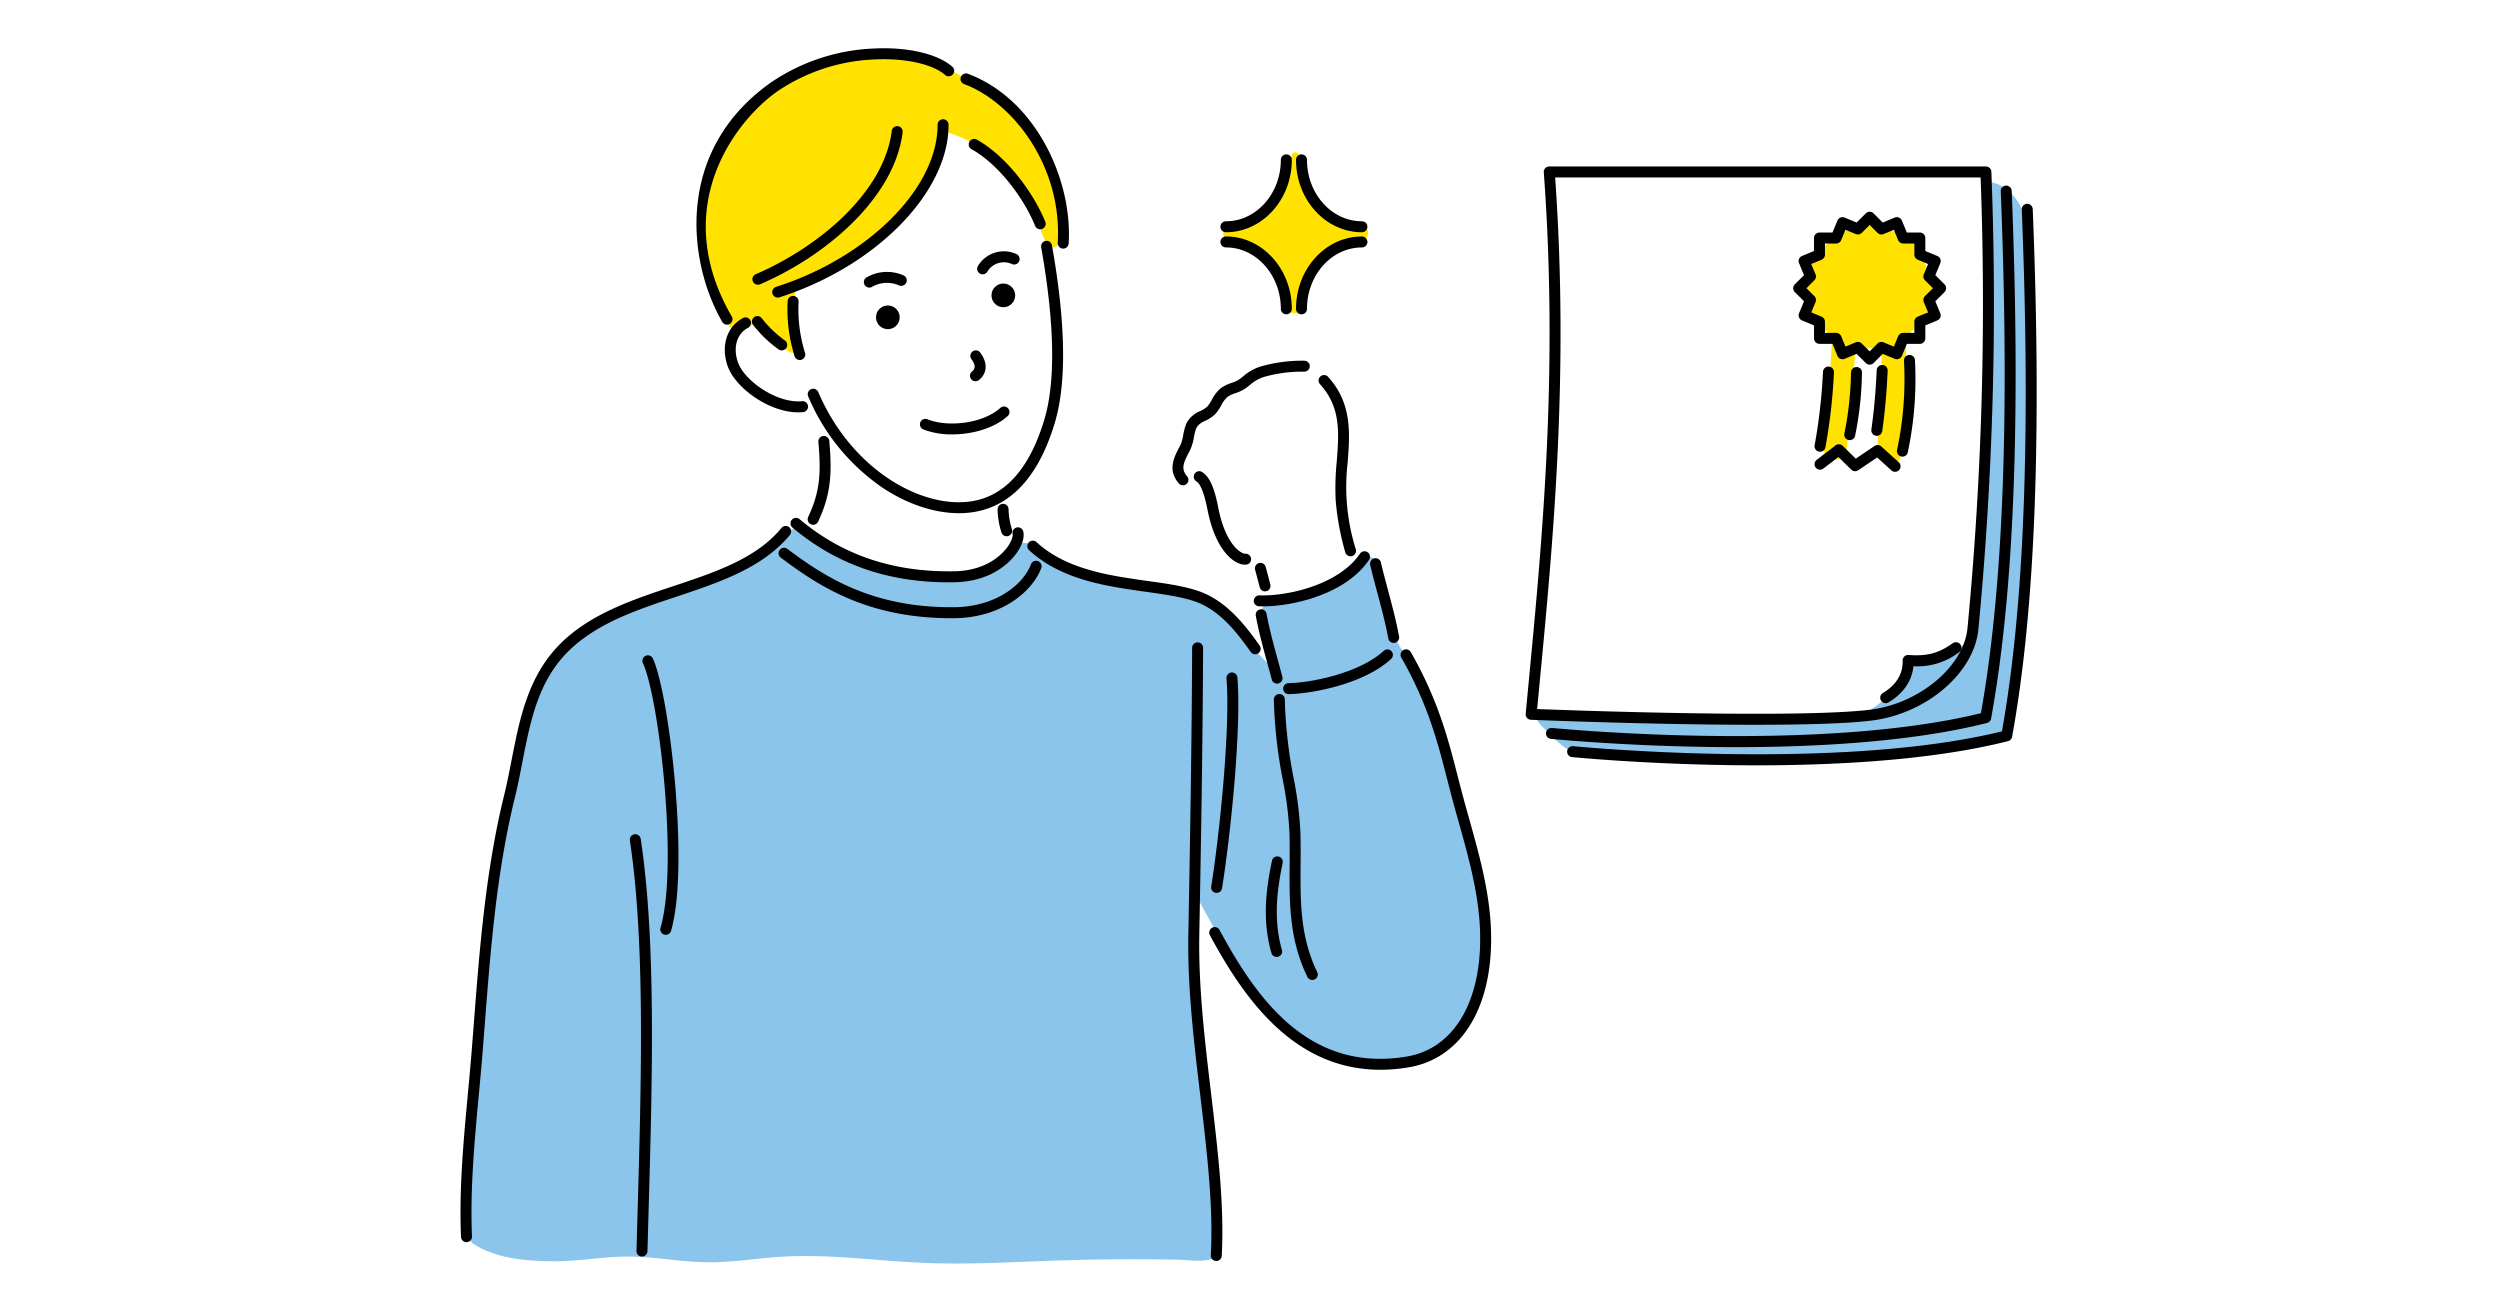 <svg xmlns="http://www.w3.org/2000/svg" width="570" height="300"><path fill="#fff" d="M0 0h570v300H0z"/><path d="M459.384 159.428l.016-.161c.056.057.071.174-.016.161zm3.845-73.563c-.278-9.1-.152-18.172-.422-27.281-.1-3.451-.244-6.979-1.5-10.2s-3.84-6.123-7.222-6.818a1.334 1.334 0 00-1.095.119 1.383 1.383 0 00-.4.991c-.41 4.184.2 8.327.579 12.507 1.794 20.044-.131 40.055-.746 60.09-.232 7.554-1.659 15.11-2.273 22.663a35.481 35.481 0 01-.87 7.15c-.519 1.743-3.156 2.843-4.708 3.492a29.191 29.191 0 01-6.246 1.826c-.725.126-2.348.206-2.853.771a20.443 20.443 0 00-2.255 3.821 20.741 20.741 0 01-6.385 6.6 11.246 11.246 0 01-6.757 2.232c-2.89.037-5.781.014-8.671-.032-5.779-.093-11.557-.281-17.337-.27q-2.775 0-5.549.08c-3.486.1-6.97.329-10.457.3-7.164-.057-14.36-.644-21.5-.8a37.954 37.954 0 00-5.746-.142c-1.836.249 1.01 2.871 1.5 3.4a36.069 36.069 0 003.737 3.515 6.719 6.719 0 001.926 1.2 4.655 4.655 0 002.734-.073 14.466 14.466 0 013.842.214l8.591.762c4.272.38 8.548.76 12.837.856 2.047.045 4.075-.158 6.125-.045 2.146.119 4.281.388 6.427.512 2.747.157 5.5.077 8.253-.007 5.244-.159 10.489-.329 15.725-.666 4.946-.318 9.915-.619 14.807-1.219q.892-.111 1.785-.227 4.053-.531 8.084-1.209 2.544-.428 5.077-.914a12.967 12.967 0 003.718-.9 5.063 5.063 0 001.492-.964 4.684 4.684 0 001-2.248 28.021 28.021 0 00.687-5.4c0-.126.026-.28.144-.322a.08.08 0 01.088.027l.05-.531c.549-5.738 1.052-11.482 1.654-17.215.587-5.588.712-11.264 1.106-16.875.241-3.433.484-6.866.672-10.3q.787-14.215.352-28.47zM334.843 193.636c-.942-2.991-1.744-6.025-2.491-9.07-1.548-6.308-2.852-12.68-4.682-18.916a86.4 86.4 0 00-3.162-9.037 35.49 35.49 0 00-4.725-8.312c-1.734-2.232-2.176-5.128-2.79-7.809-.966-3.867-1.644-7.776-2.925-11.547-.269-.791-.659-1.7-1.472-1.888-1.055-.247-1.581.659-2.163 1.248a14.251 14.251 0 01-2.223 1.941 37.349 37.349 0 01-5.1 2.888 56.668 56.668 0 01-11.493 3.716c-2.1.477-4.651.873-3.981 3.814l2.921 12.809c-.336-1.343-2.634-3.26-3.538-4.328-1.136-1.343-2.274-2.639-3.3-4.059a28.624 28.624 0 00-7.363-7.494c-3.658-2.377-8.038-3.4-12.373-3.889s-8.717-.5-13.041-1.081c-5.431-.724-10.59-3.769-14.533-7.5-1.006-.951-2.484-1.731-3.735-1.136a4.144 4.144 0 00-1.109.887l-2.589 2.609c-2.482 2.5-6.112 2.953-9.444 3.6a21.053 21.053 0 01-11.354-.234c-4.537-1-9.724-1.5-14.044-3.186-4.031-1.574-7.5-4.706-11.2-6.9a2.242 2.242 0 00-1.765-.295 3.343 3.343 0 00-1.092.689q-3.027 2.51-6.15 4.9a30.805 30.805 0 01-7.188 4.518c-1.358.538-2.607 1.266-4.008 1.734-1.3.433-2.624.787-3.943 1.157q-.89.249-1.775.509a119.341 119.341 0 00-15.667 5.514 35.157 35.157 0 00-6.02 3.045 24.348 24.348 0 00-3.553 2.64q-2.069 2.121-4.133 4.247a24.951 24.951 0 00-2.7 3.1 23.861 23.861 0 00-1.891 3.465q-.734 1.548-1.445 3.106a32.76 32.76 0 00-1.878 4.792c-.461 1.653-.674 3.363-.978 5.051-.477 2.658-1.179 5.268-1.764 7.9-1.191 5.362-2.018 10.762-3.311 16.129a130.126 130.126 0 00-2.816 16.557c-.569 5.308-.493 10.732-1.2 15.985-1.526 11.376-1.8 23.1-2.318 34.562-.2 4.346-.193 8.7-.273 13.046-.04 2.173-.1 4.345-.214 6.516-.071 1.338-.3 2.741.773 3.747a16.367 16.367 0 004.325 2.192c4.3 1.657 9.657 1.973 14.217 2 6.021.032 11.973-1.2 18-1.062 5.449.123 10.832 1.139 16.281 1.275 5.409.135 10.772-.689 16.148-1.133 11.017-.911 21.957.7 32.944 1.245 11.047.545 22.095-.214 33.136-.544q8.684-.261 17.373-.23 4.344.014 8.687.1c2.263.042 5.43.593 7.6-.226 2.646-1 1.4-5.874 1.25-7.928q-.419-5.831-.914-11.655c-.953-11.2-2.165-22.376-3.492-33.54a127.066 127.066 0 01.023-28.807q2.912 5.3 5.875 10.561c1.736 3.084 3.394 6.251 5.388 9.179a39.1 39.1 0 006.851 7.508 42.971 42.971 0 0016.351 9.326 26.732 26.732 0 0017.633-.968 20.322 20.322 0 007.031-5.115c1.978-2.163 3.177-3.64 3.95-6.484a87.673 87.673 0 001.918-8.592c.937-5.624 1.271-11.538-.188-17.1-.87-3.307-2.143-6.487-3.169-9.742z" fill="#8bc5eb"/><path d="M242.2 48.436c.306 2.036.487 4.8-.436 6.677a2.1 2.1 0 01-1.213 1.206c-.923.247-1.773-.593-2.244-1.424a26.319 26.319 0 01-1.771-4.881 32.792 32.792 0 00-9.83-14.048 30.661 30.661 0 00-11-5.885 38.835 38.835 0 01-3.272 10.162c-1.415 2.9-3.915 5.583-6.077 7.965a65.906 65.906 0 01-14.3 11.854 64.75 64.75 0 01-8.263 4.29 3.811 3.811 0 00-2.628 3.221 15.5 15.5 0 00-.271 4.727c.165 2.455 1.078 4.873 1.035 7.332a1.01 1.01 0 01-.229.752.839.839 0 01-.582.173 4.225 4.225 0 01-2.674-1.518q-2.052-1.98-4.1-3.959a2.588 2.588 0 00-2.209-1 4.652 4.652 0 00-2.2.211c-.7.311-1.313 1.057-2.13 1.135a1.475 1.475 0 01-1.141-.639 16.822 16.822 0 01-3.071-6.018c-3.013-9.12-4.252-18.8-1.577-28.163a37.522 37.522 0 013.92-9.057 40.077 40.077 0 0128.26-18.5 44.192 44.192 0 0111.493.141c.766.086 1.536.178 2.312.271a26.315 26.315 0 015.556 1.071 48.5 48.5 0 016.292 3.216c1.913 1 3.936 1.781 5.8 2.859a29.957 29.957 0 019.089 8.76 33.971 33.971 0 013.506 5.975 50.211 50.211 0 011.752 4.816 51.64 51.64 0 012.203 8.278zm198.3 18.151a12.454 12.454 0 00-1.19-5.505 38.681 38.681 0 01-1.579-4.507 3.058 3.058 0 00-.407-.889c-.765-1.014-2.431-.735-3.418-1.533a11.8 11.8 0 00-5.6-2.526 14.306 14.306 0 00-4.634.04 10.625 10.625 0 00-1.374.358 17.386 17.386 0 00-8.37 6.826 13.172 13.172 0 00-1.877 10.345 10.8 10.8 0 004.669 6.581 8.519 8.519 0 001.1 1.168 3.08 3.08 0 00-.135.724q-.662 12.222-2.024 24.388a2.729 2.729 0 002.713 2.713 2.777 2.777 0 002.713-2.713q1.241-11.082 1.89-22.218a2.245 2.245 0 00.279-.511 14.938 14.938 0 005.725-.407c.053-.014.1-.032.158-.046-.245.065-.127 6.37-.148 7.01q-.126 3.737-.348 7.469t-.544 7.458c-.2 2.267.632 3.473 2.745 4.468a2.072 2.072 0 001.277.265 1.531 1.531 0 00.992-.856c.713-1.447.421-3.942.551-5.552q.272-3.388.463-6.783.381-6.791.44-13.593a2.486 2.486 0 00-.717-1.842c3.742-2.189 6.575-5.695 6.648-10.331zm-128.971-14.53a1.138 1.138 0 00-.508-.139c-3.3-.376-5.933-.9-8.489-3.094a21.1 21.1 0 01-4.315-5.119 12.991 12.991 0 01-1.554-3.09 17.977 17.977 0 01-.182-3.92 3.092 3.092 0 00-.238-1.332 1.056 1.056 0 00-1.1-.618c-.586.138-.792.851-.892 1.445a21.765 21.765 0 01-4.745 10.337 19.9 19.9 0 01-4.188 3.775 17.884 17.884 0 01-2.54 1.422c-1.058.48-1.741.067-2.8.331a1.42 1.42 0 00-1.064.952 1.884 1.884 0 00.815 1.734 3.23 3.23 0 001.636.847c.565.078 1.146-.076 1.71.017a3.941 3.941 0 01.994.354c4.428 2.039 8.592 6.673 9.4 11.583.179 1.085.244 2.192.529 3.254a.763.763 0 00.226.423.792.792 0 00.484.113h.271l.523.008a.864.864 0 00.5-.1.777.777 0 00.258-.383c.748-1.92.162-4.043.959-5.976a19.816 19.816 0 013.01-4.939 12.99 12.99 0 019.682-5.125 2.581 2.581 0 001.427-.271 1.773 1.773 0 00.532-1.884.962.962 0 00-.343-.604z" fill="#ffe200"/><path d="M168.334 82.818c1.652 4.237 8.99 9.2 14.525 8.657a1.25 1.25 0 01.242 2.489 11.43 11.43 0 01-1.1.052c-6.567 0-14.093-5.4-16-10.29-1.453-3.726-1.013-8.822 3.387-11.205a1.25 1.25 0 011.191 2.2c-3.08 1.668-3.345 5.269-2.245 8.097zm16.531 36.711a1.235 1.235 0 00.533.12 1.25 1.25 0 001.131-.717c2.971-6.292 3.191-11.12 2.553-18.363a1.25 1.25 0 10-2.49.218c.611 6.943.419 11.269-2.324 17.078a1.25 1.25 0 00.597 1.664zm54.984-63.587a1.25 1.25 0 10-2.462.436c3.087 17.416 3.323 30.657.7 39.356-3.32 11.02-8.826 17.252-16.363 18.525-11.237 1.9-27.455-6.886-35.157-24.862a1.25 1.25 0 10-2.3.984 47.488 47.488 0 0017.226 21c5.6 3.66 11.673 5.628 17.152 5.628a20.942 20.942 0 003.493-.285c8.553-1.443 14.723-8.262 18.341-20.268 2.739-9.078 2.526-22.709-.63-40.514zm-74.087 18.082a1.249 1.249 0 001.08-1.877c-14.291-24.646.518-44.323 10.345-51.284a42.421 42.421 0 0122.05-7.3c7-.373 13.383 1.012 16.248 3.53a1.25 1.25 0 001.65-1.878c-3.381-2.972-10.289-4.561-18.032-4.148a44.958 44.958 0 00-23.362 7.759c-22.211 15.734-18.784 41.26-11.062 54.578a1.25 1.25 0 001.083.62zm54.088-54.842c11.306 4.247 22.369 18.94 21.313 36.177a1.249 1.249 0 001.171 1.324h.077a1.25 1.25 0 001.247-1.173c.885-14.442-7.45-32.855-22.929-38.669a1.25 1.25 0 10-.879 2.339zm-4.833 8.007h-.006a1.251 1.251 0 00-1.244 1.256c.07 14.343-15.762 30.234-36.826 36.964a1.251 1.251 0 00.38 2.442 1.266 1.266 0 00.381-.06c22.06-7.049 38.64-23.969 38.565-39.358a1.25 1.25 0 00-1.25-1.244zm-10.3 1.577a1.244 1.244 0 00-1.4 1.085c-1.76 14.128-16.843 26.588-31.01 32.67a1.251 1.251 0 10.986 2.3c14.823-6.363 30.622-19.547 32.505-34.657a1.25 1.25 0 00-1.081-1.398zm31.287 22.731a1.25 1.25 0 102.32-.932c-2.6-6.479-8.813-15-15.651-18.754a1.25 1.25 0 00-1.2 2.191c6.32 3.47 12.095 11.427 14.531 17.495zm-55.128 15.976a1.244 1.244 0 00-1.295 1.2 35.993 35.993 0 001.577 12.532 1.25 1.25 0 002.388-.742 33.569 33.569 0 01-1.467-11.7 1.25 1.25 0 00-1.203-1.29zm-9.183 6.591a28.164 28.164 0 005.739 5.538 1.25 1.25 0 101.494-2 25.66 25.66 0 01-5.232-5.033 1.25 1.25 0 00-2 1.5zm57.829 48.2a1.251 1.251 0 001.165-1.7 15.761 15.761 0 01-.734-4.471 1.25 1.25 0 00-2.5.063 18.094 18.094 0 00.9 5.311 1.251 1.251 0 001.169.801zm7.152 5.672a1.25 1.25 0 00-1.614.721c-1.782 4.662-8.035 9.714-17.552 9.79-18.513.143-29.334-6.792-37.991-13.309a1.25 1.25 0 10-1.5 2c8.889 6.693 19.948 13.814 38.9 13.814h.612c10.689-.086 17.791-5.968 19.867-11.4a1.248 1.248 0 00-.722-1.616zm-20.38 4.826c.477 0 .959 0 1.441-.015 8.206-.163 12.364-4.437 13.772-6.268 1.472-1.915 2.145-3.9 1.8-5.308a1.25 1.25 0 00-2.428.595c.1.418-.175 1.655-1.355 3.19s-4.716 5.151-11.839 5.292c-13.94.259-25.526-3.61-35.4-11.884a1.25 1.25 0 00-1.606 1.916c10.016 8.396 21.677 12.486 35.615 12.486zm-36.191-10.8a1.25 1.25 0 00-1.932-1.587c-5.719 6.96-14.945 10.033-24.712 13.287-9.339 3.111-18.995 6.327-25.851 13.265-7.253 7.337-9.146 17.039-10.976 26.421-.517 2.645-1.05 5.38-1.7 8.007-4.2 17.092-5.573 34.831-6.9 51.986q-.24 3.108-.486 6.214c-.265 3.328-.576 6.665-.886 10.008-.988 10.629-2.01 21.619-1.549 32.446a1.25 1.25 0 001.248 1.2h.054a1.25 1.25 0 001.2-1.3c-.455-10.658.56-21.563 1.54-32.109.312-3.353.623-6.7.889-10.04q.249-3.11.487-6.22c1.321-17.055 2.687-34.69 6.836-51.583.66-2.685 1.2-5.45 1.721-8.124 1.841-9.433 3.579-18.342 10.3-25.143 6.436-6.512 15.8-9.632 24.863-12.65 9.674-3.228 19.677-6.56 25.854-14.077zm105.057 26.677a1.25 1.25 0 102.046-1.437c-3.211-4.569-6.881-9.139-11.954-11.618-3.492-1.707-8.406-2.4-13.608-3.126-8.677-1.217-18.512-2.6-25.318-8.853a1.25 1.25 0 00-1.692 1.841c7.38 6.783 17.625 8.22 26.663 9.488 5 .7 9.722 1.364 12.857 2.9 4.565 2.228 7.988 6.51 11.006 10.802zm-11.718 64.6c.405-22.053.776-43.659.865-65.525a1.25 1.25 0 00-1.245-1.255h-.005a1.25 1.25 0 00-1.25 1.245c-.089 21.849-.46 43.446-.865 65.489-.217 11.873 1.269 24.373 2.707 36.461 1.552 13.059 3.019 25.393 2.411 36.54a1.249 1.249 0 001.18 1.315h.069a1.249 1.249 0 001.247-1.182c.62-11.362-.859-23.8-2.425-36.97-1.428-12-2.904-24.413-2.689-36.115zm-126.248-63.712a1.249 1.249 0 00-.609 1.659c3.654 7.886 8.134 46.277 4.012 60.35a1.252 1.252 0 00.848 1.552 1.28 1.28 0 00.352.05 1.25 1.25 0 001.2-.9c4.24-14.475-.38-53.985-4.143-62.1a1.25 1.25 0 00-1.66-.611zm-2.532 40.688a1.248 1.248 0 00-1.049 1.422c3.518 23.339 2.61 54.993 1.732 85.6l-.226 7.974a1.25 1.25 0 001.215 1.284h.035a1.249 1.249 0 001.249-1.215l.226-7.971c.881-30.721 1.792-62.489-1.76-86.049a1.248 1.248 0 00-1.422-1.045zm190.329-3.454c-.632-2.254-1.265-4.511-1.858-6.781q-.376-1.445-.745-2.886c-2.206-8.607-4.487-17.507-10.721-28.4a1.25 1.25 0 10-2.17 1.241c6.066 10.6 8.3 19.334 10.47 27.781.248.965.495 1.93.747 2.9a418 418 0 001.87 6.823c2.219 7.916 4.514 16.1 4.85 24.44.65 16.094-5.764 27.214-16.738 29.021-21.939 3.615-33.855-12.546-42.618-28.826a1.25 1.25 0 10-2.2 1.184c7.832 14.553 19.2 30.647 38.847 30.647a39.275 39.275 0 006.378-.538c12.319-2.028 19.534-14.132 18.83-31.589-.349-8.636-2.684-16.964-4.942-25.017zm-36.907 35.984a1.25 1.25 0 002.251-1.087c-3.912-8.1-3.858-16.008-3.8-24.379.017-2.42.035-4.923-.042-7.485a82.061 82.061 0 00-1.547-12.378 107.068 107.068 0 01-2.011-17.952 1.207 1.207 0 00-1.275-1.224 1.249 1.249 0 00-1.224 1.275 109.33 109.33 0 002.048 18.339 80.068 80.068 0 011.51 12.014c.075 2.517.058 5 .041 7.394-.06 8.669-.116 16.858 4.049 25.483zm-6.6-27.456a1.251 1.251 0 00-1.48.967c-1.284 6.13-2.3 13.416-.138 20.969a1.25 1.25 0 102.4-.69c-2.016-7.028-1.04-13.936.182-19.766a1.251 1.251 0 00-.968-1.48zm25.769-46.822a1.25 1.25 0 00-1.766-.071c-5.247 4.841-15.841 7.221-21.688 7.365a1.25 1.25 0 00.03 2.5h.031c5.808-.143 17.276-2.448 23.322-8.027a1.25 1.25 0 00.067-1.767zm-7.2-22.2c-4.675 6.909-16.2 9.7-22.9 9.472a1.273 1.273 0 00-1.291 1.208 1.25 1.25 0 001.207 1.291c.263.009.533.013.813.013 6.934 0 18.952-2.768 24.24-10.582a1.25 1.25 0 10-2.07-1.4zm-7.237-40.348a1.25 1.25 0 00-1.851 1.681c4.775 5.261 4.329 11 3.812 17.638a59.734 59.734 0 00-.242 8.815 60.637 60.637 0 002.18 11.845 1.25 1.25 0 102.413-.653 47.472 47.472 0 01-1.858-19.813c.506-6.612 1.037-13.451-4.463-19.511zm11.224 49.242c.911 3.413 1.853 6.942 2.495 10.4a1.25 1.25 0 001.227 1.022 1.326 1.326 0 00.23-.021 1.251 1.251 0 001-1.457c-.66-3.556-1.615-7.133-2.537-10.592-.55-2.059-1.118-4.187-1.615-6.282a1.25 1.25 0 00-2.433.578c.498 2.133 1.07 4.279 1.627 6.354zm-25.615-.338a1.262 1.262 0 00.313-.04 1.25 1.25 0 00.9-1.522 338.406 338.406 0 00-1.057-4 1.25 1.25 0 00-2.415.65c.386 1.43.735 2.75 1.051 3.977a1.251 1.251 0 001.199.937zm2.738 21.04a1.264 1.264 0 00.314-.04 1.249 1.249 0 00.9-1.523c-.232-.9-.527-1.97-.853-3.154-.923-3.353-2.071-7.526-2.747-11.2a1.25 1.25 0 00-2.459.452c.7 3.781 1.86 8.012 2.8 11.412.322 1.17.614 2.23.843 3.117a1.251 1.251 0 001.193.938zm-7.3-29.618c-.606.041-4.225-1.562-6-10.028l-.088-.428c-.552-2.68-1.387-6.732-3.687-8.165a1.25 1.25 0 10-1.322 2.122c1.39.866 2.18 4.7 2.56 6.548l.09.434c1.861 8.9 6 12.017 8.427 12.017a2.492 2.492 0 00.352-.023 1.227 1.227 0 001.046-1.377 1.274 1.274 0 00-1.391-1.098zm-14.151-15.591a1.251 1.251 0 00.941-2.072c-1.451-1.664-.839-3.041.464-5.53l.247-.473a11.014 11.014 0 00.851-2.9 10.48 10.48 0 01.6-2.205 4.147 4.147 0 011.991-1.536 8.121 8.121 0 002.275-1.531 10.342 10.342 0 001.369-2 6.757 6.757 0 011.338-1.856 6.666 6.666 0 011.884-.907 8.953 8.953 0 002.524-1.253c.253-.192.487-.376.711-.55a8.854 8.854 0 013.575-1.984 31.717 31.717 0 018.849-1.113 1.268 1.268 0 001.3-1.2 1.25 1.25 0 00-1.2-1.3 34.452 34.452 0 00-9.6 1.2 11.207 11.207 0 00-4.455 2.425 67.92 67.92 0 01-.687.532 6.71 6.71 0 01-1.861.891 8.9 8.9 0 00-2.559 1.278 8.524 8.524 0 00-1.976 2.586 8.522 8.522 0 01-1.015 1.527 6.307 6.307 0 01-1.612 1.033 6.144 6.144 0 00-3.1 2.685 11.946 11.946 0 00-.789 2.79 9.459 9.459 0 01-.621 2.24l-.241.462c-1.236 2.363-2.775 5.3-.132 8.332a1.243 1.243 0 00.916.431zm-44.585-48.739a4.385 4.385 0 015.6-1.707 1.25 1.25 0 001.027-2.279 6.881 6.881 0 00-8.781 2.714 1.25 1.25 0 102.152 1.272zm-18.5 2.559a1.25 1.25 0 00-.586-1.668 9.289 9.289 0 00-8.566.507 1.25 1.25 0 001.459 2.03 6.844 6.844 0 016.025-.283 1.253 1.253 0 001.653-.584zm15 20.228a1.25 1.25 0 001.568 1.948c1.934-1.558 2.045-3.9.3-6.256a1.25 1.25 0 00-2.009 1.488c1.348 1.841.49 2.529.126 2.822zm-11.786 11.579a1.25 1.25 0 00.683 1.63 17.741 17.741 0 006.567 1.13c4.5 0 9.471-1.317 12.66-4.179a1.25 1.25 0 10-1.67-1.861c-4.114 3.693-12.162 4.415-16.609 2.6a1.25 1.25 0 00-1.646.682zm19.612-26.328a2.694 2.694 0 10-3.295-1.913 2.694 2.694 0 003.276 1.915zm-27.72-.206a2.694 2.694 0 103.3 1.912 2.7 2.7 0 00-3.315-1.91zm75.459 133.817a1.362 1.362 0 00.2.015 1.25 1.25 0 001.233-1.053c2.066-12.952 4.435-36.85 3.507-48.032a1.25 1.25 0 10-2.491.207c.9 10.841-1.49 34.927-3.485 47.432a1.25 1.25 0 001.021 1.433zm157.942-54.228a1.218 1.218 0 00-.951.348 1.25 1.25 0 00-.381.939c.122 3.812-2.381 6.115-4.5 7.375a1.25 1.25 0 001.277 2.15c2.015-1.2 5.254-3.792 5.682-8.255a15.473 15.473 0 0010.447-3.222 1.251 1.251 0 00-1.457-2.033c-3.617 2.598-6.342 2.946-10.117 2.698zm-35.027 15.916c-22.717 0-49.426-1.075-51.059-1.142a1.251 1.251 0 01-1.194-1.367l.621-6.518c3.2-33.524 6.833-71.519 3.511-116.923a1.25 1.25 0 011.247-1.342h99.549a1.249 1.249 0 011.249 1.2 777.359 777.359 0 01-2.952 104.247c-.918 10.04-11.936 19.42-24.562 20.911-5.888.695-15.707.934-26.41.934zm-49.639-3.589c8.805.336 59.1 2.139 75.756.172 11.321-1.337 21.563-9.88 22.366-18.655a775.916 775.916 0 002.99-102.72h-97.005c3.17 45.021-.431 82.711-3.612 116zm45.216 8.685c17.577 0 39.865-1.082 57.363-5.517a1.25 1.25 0 00.922-.989c5.243-28.9 6.779-68.257 4.7-120.321a1.269 1.269 0 00-1.3-1.2 1.249 1.249 0 00-1.2 1.3c2.056 51.4.579 90.336-4.516 118.981-37.543 9.228-97.193 3.436-97.795 3.376a1.25 1.25 0 00-.248 2.488c.152.015 15.5 1.525 35.3 1.83 2.162.033 4.424.052 6.774.052zm67.781-122.679a1.273 1.273 0 00-1.3-1.2 1.251 1.251 0 00-1.2 1.3c2.057 51.4.58 90.334-4.515 118.98-37.544 9.229-97.193 3.436-97.8 3.377a1.25 1.25 0 00-.248 2.487c.153.016 15.5 1.525 35.3 1.83 2.158.033 4.422.053 6.77.053 17.578 0 39.865-1.083 57.364-5.518a1.25 1.25 0 00.923-.989c5.253-28.902 6.789-68.259 4.706-120.32zm-54.244 18.925a1.25 1.25 0 010-1.768l2.094-2.094-1.133-2.736a1.249 1.249 0 01.676-1.633l2.735-1.133v-2.961a1.25 1.25 0 011.25-1.25h2.961l1.134-2.736a1.249 1.249 0 011.633-.677l2.736 1.134 2.094-2.094a1.25 1.25 0 011.767 0l2.093 2.094 2.737-1.134a1.249 1.249 0 011.633.677l1.133 2.736h2.961a1.249 1.249 0 011.25 1.25v2.961l2.736 1.133a1.25 1.25 0 01.676 1.633l-1.133 2.736 2.094 2.094a1.251 1.251 0 010 1.768l-2.094 2.093 1.133 2.735a1.25 1.25 0 01-.676 1.633l-2.736 1.134v2.961a1.25 1.25 0 01-1.25 1.25h-2.961l-1.13 2.736a1.249 1.249 0 01-1.633.677l-2.737-1.134-2.093 2.094a1.25 1.25 0 01-1.767 0l-2.094-2.094-2.736 1.134a1.249 1.249 0 01-1.633-.677l-1.134-2.736h-2.961a1.251 1.251 0 01-1.25-1.25v-2.961l-2.735-1.134a1.249 1.249 0 01-.676-1.632l1.132-2.736zm4.452-2.685l-1.8 1.8 1.8 1.8a1.25 1.25 0 01.271 1.361l-.975 2.353 2.353.975a1.248 1.248 0 01.771 1.155v2.546h2.547a1.249 1.249 0 011.155.772l.974 2.353 2.352-.975a1.251 1.251 0 011.363.271l1.8 1.8 1.8-1.8a1.253 1.253 0 011.363-.271l2.353.975.974-2.353a1.247 1.247 0 011.154-.772h2.547v-2.546a1.249 1.249 0 01.772-1.155l2.352-.975-.974-2.352a1.25 1.25 0 01.271-1.363l1.8-1.8-1.8-1.8a1.248 1.248 0 01-.271-1.362l.974-2.353-2.352-.974a1.249 1.249 0 01-.772-1.155v-2.546h-2.547a1.249 1.249 0 01-1.154-.772l-.974-2.353-2.353.975a1.251 1.251 0 01-1.363-.271l-1.8-1.8-1.8 1.8a1.251 1.251 0 01-1.363.271l-2.352-.975-.974 2.353a1.251 1.251 0 01-1.155.772h-2.547v2.546a1.248 1.248 0 01-.771 1.155l-2.353.975.975 2.352a1.251 1.251 0 01-.271 1.363zm1.059 39.065a1.208 1.208 0 00.239.023 1.251 1.251 0 001.226-1.012 128.843 128.843 0 001.942-17.077 1.252 1.252 0 00-2.5-.142 126.618 126.618 0 01-1.9 16.743 1.249 1.249 0 00.995 1.465zm18.763 1.111a1.334 1.334 0 00.261.028 1.25 1.25 0 001.221-.992 80.258 80.258 0 001.63-21.04 1.252 1.252 0 00-2.5.13 77.771 77.771 0 01-1.579 20.392 1.251 1.251 0 00.967 1.482zm-11.752-3.73a1.25 1.25 0 001.214-.958 76.368 76.368 0 001.559-13.98l.023-.45a1.252 1.252 0 00-2.5-.125l-.023.451a74.52 74.52 0 01-1.492 13.52 1.249 1.249 0 00.923 1.507 1.231 1.231 0 00.296.035zm6.171-.988a1.251 1.251 0 001.236-1.074c.607-4.274 1.013-8.778 1.24-13.768a1.251 1.251 0 10-2.5-.114c-.224 4.91-.622 9.336-1.218 13.53a1.25 1.25 0 001.062 1.414 1.346 1.346 0 00.18.012zm4.165 8.206a1.25 1.25 0 00.84-2.176l-3.981-3.609a1.25 1.25 0 00-1.539-.11l-4.285 2.9-2.97-2.929a1.25 1.25 0 00-1.639-.1l-4.269 3.279a1.25 1.25 0 101.522 1.982l3.406-2.615 2.924 2.884a1.25 1.25 0 001.578.145l4.32-2.922 3.254 2.95a1.246 1.246 0 00.839.321zM279.507 52.951c8.285 0 15.025-7.4 15.025-16.5a1.25 1.25 0 00-2.5 0c0 7.722-5.619 14-12.525 14a1.25 1.25 0 000 2.5zm0 3.461c6.906 0 12.525 6.283 12.525 14a1.25 1.25 0 002.5 0c0-9.1-6.74-16.5-15.025-16.5a1.25 1.25 0 000 2.5zm17.236 15.255a1.249 1.249 0 001.25-1.25c0-7.722 5.62-14 12.527-14a1.25 1.25 0 000-2.5c-8.286 0-15.027 7.405-15.027 16.5a1.25 1.25 0 001.25 1.25zm13.777-18.716a1.25 1.25 0 000-2.5c-6.907 0-12.527-6.282-12.527-14a1.25 1.25 0 00-2.5 0c0 9.097 6.741 16.5 15.027 16.5z"/></svg>